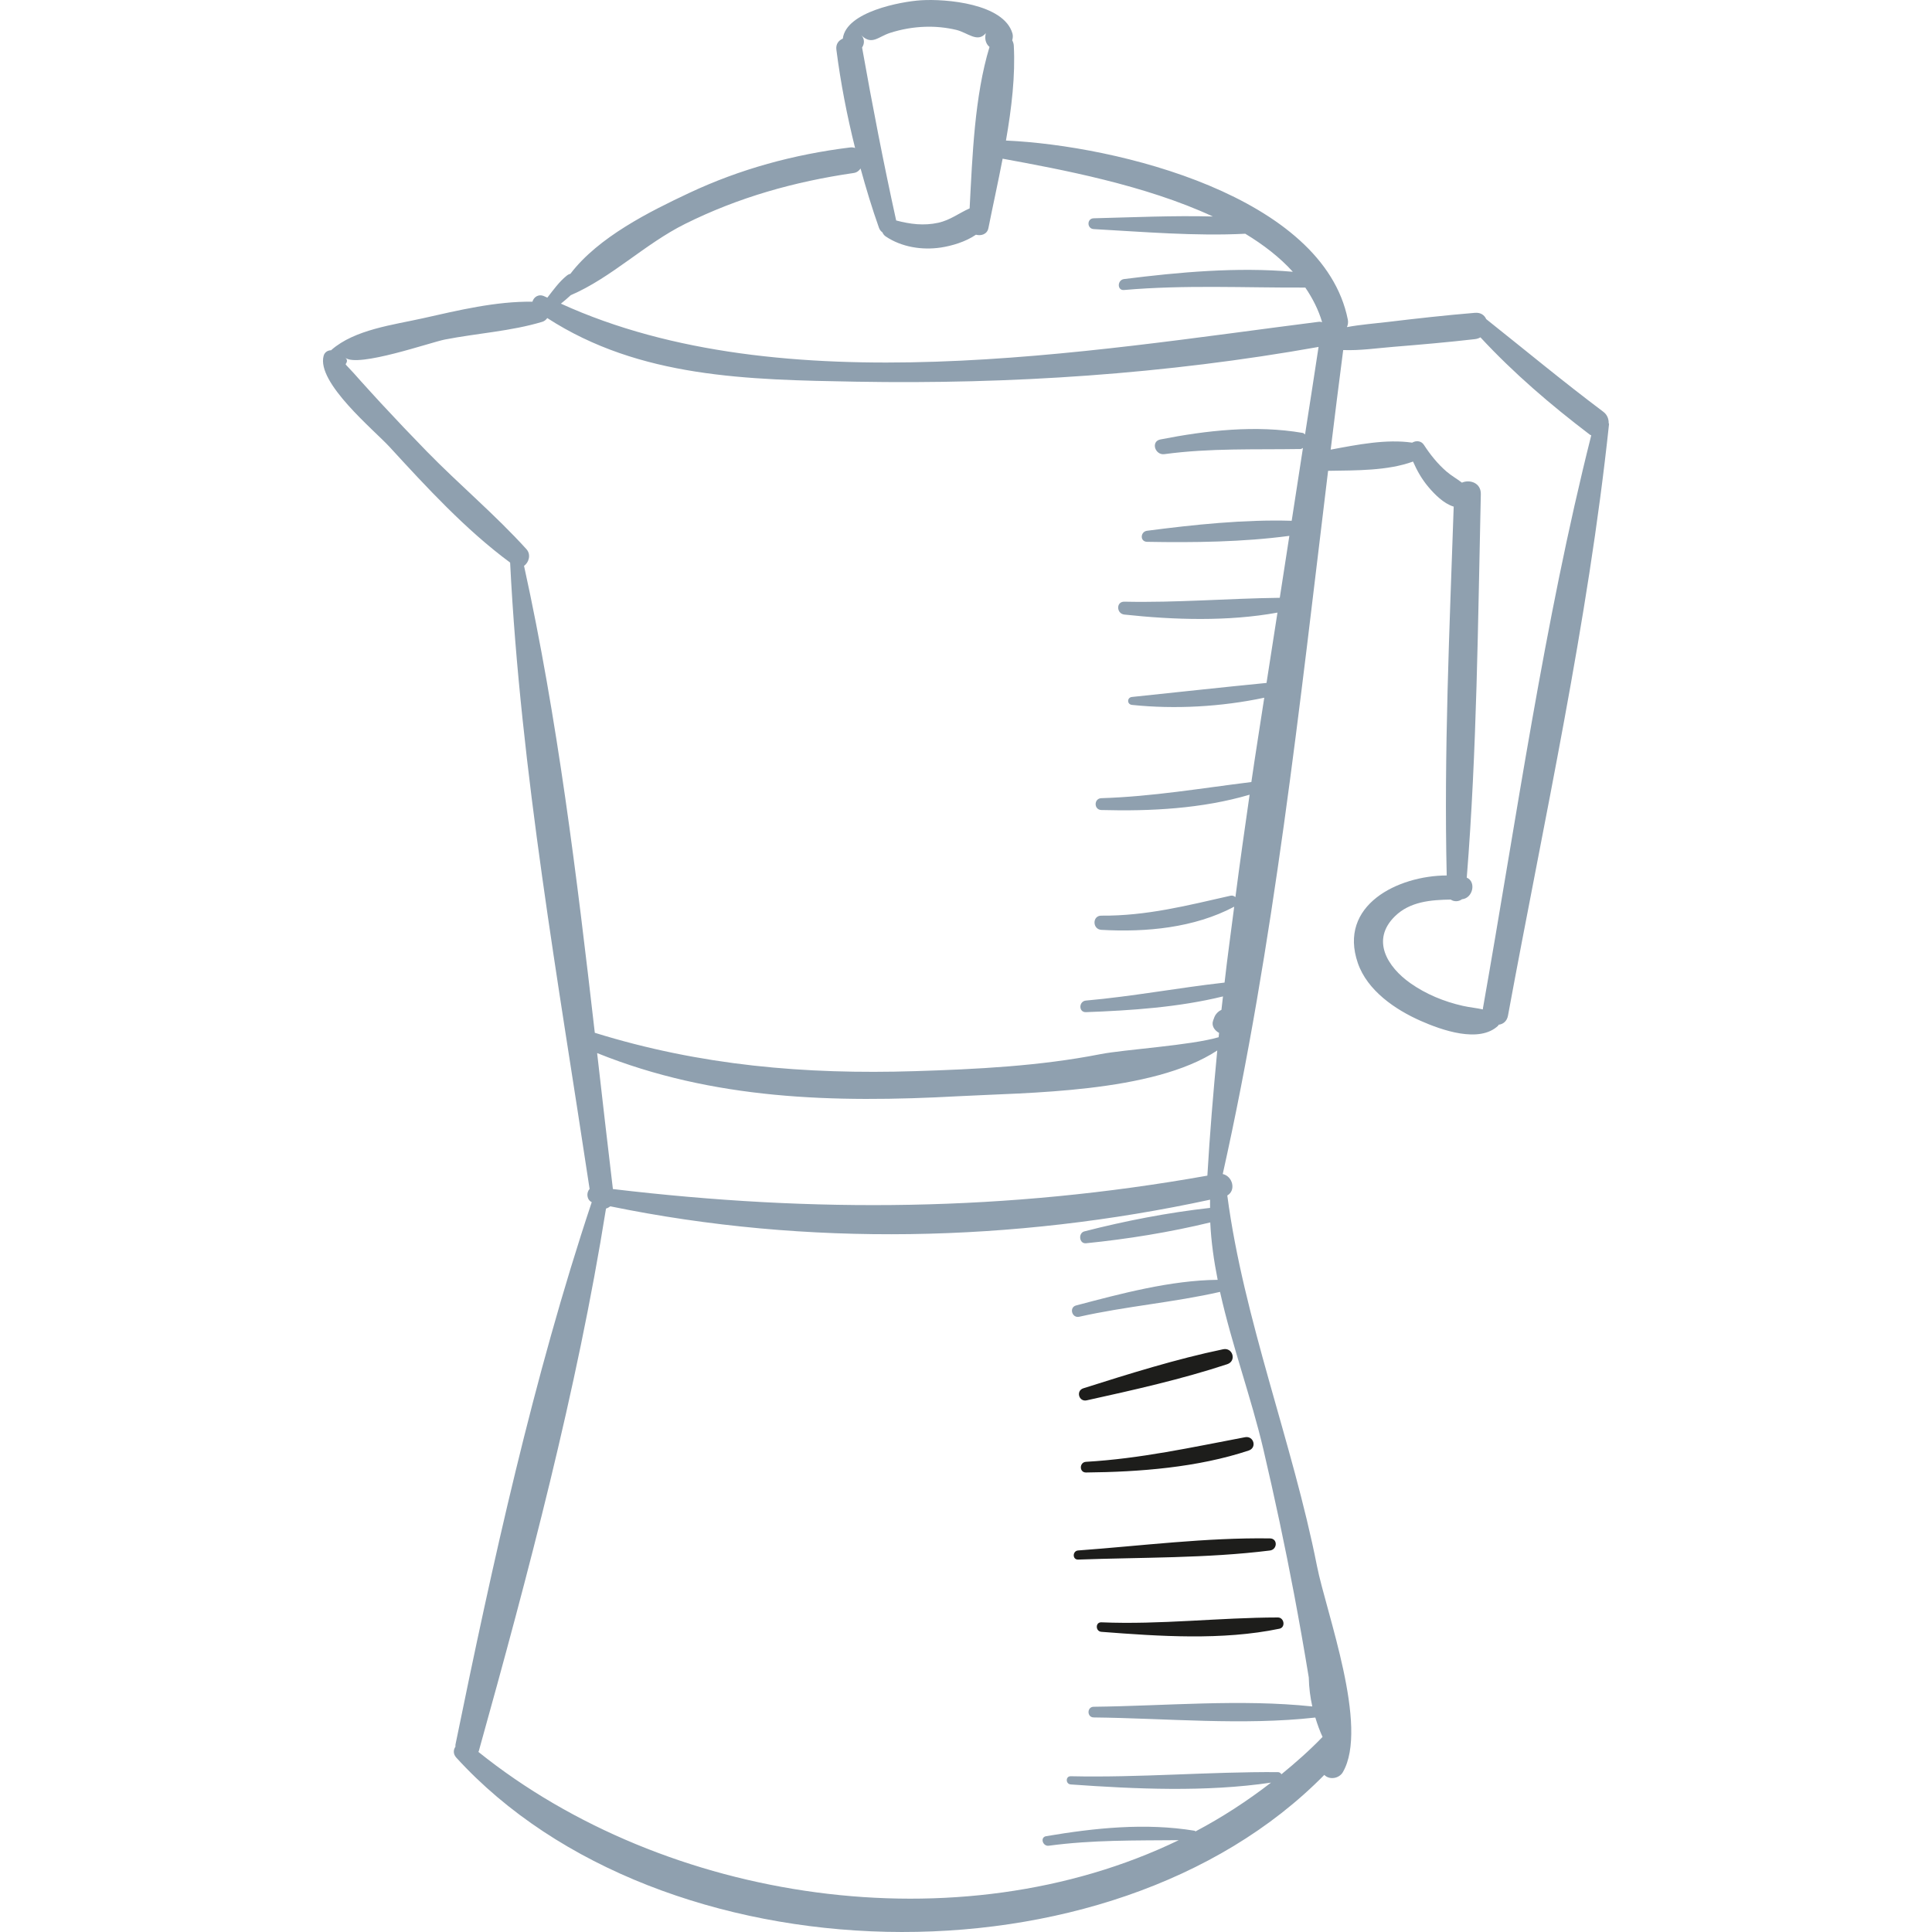 <?xml version="1.0" encoding="iso-8859-1"?>
<!-- Generator: Adobe Illustrator 18.0.0, SVG Export Plug-In . SVG Version: 6.00 Build 0)  -->
<!DOCTYPE svg PUBLIC "-//W3C//DTD SVG 1.1//EN" "http://www.w3.org/Graphics/SVG/1.1/DTD/svg11.dtd">
<svg version="1.1" id="Capa_1" xmlns="http://www.w3.org/2000/svg" xmlns:xlink="http://www.w3.org/1999/xlink" x="0px" y="0px"
	 viewBox="0 0 266.549 266.549" style="enable-background:new 0 0 266.549 266.549;fill:#8fa0af;" xml:space="preserve">
<g>
	<path style="fill:#8fa0af;" d="M221.941,58.367c0.008-0.568-0.191-1.145-0.75-1.565c-5.489-4.119-10.775-8.504-16.145-12.775
		c-0.242-0.539-0.745-0.934-1.56-0.867c-4.018,0.332-8.036,0.78-12.039,1.261c-1.848,0.222-3.764,0.359-5.616,0.709
		c0.128-0.301,0.202-0.636,0.123-1.033c-3.401-17.029-31.795-24.018-47.167-24.706c0.778-4.462,1.309-8.956,1.08-13.104
		c-0.016-0.28-0.102-0.514-0.216-0.723c0.088-0.316,0.12-0.641,0.031-0.949c-1.196-4.124-9.18-4.801-12.643-4.576
		c-2.751,0.179-10.313,1.583-10.76,5.289c-0.571,0.246-0.988,0.748-0.887,1.53c0.584,4.56,1.464,9.09,2.58,13.561
		c-0.204-0.076-0.434-0.107-0.691-0.075c-7.738,0.957-15.165,2.966-22.232,6.294c-5.379,2.533-12.479,6.053-16.348,11.13
		c-0.167,0.046-0.336,0.122-0.501,0.255c-1.05,0.844-1.854,1.973-2.684,3.041c-0.124-0.061-0.256-0.107-0.38-0.169
		c-0.815-0.407-1.504,0.086-1.679,0.732c-5.005-0.079-10.249,1.189-15.076,2.275c-4.091,0.92-9.43,1.544-12.669,4.386
		c-0.009,0.009-0.007,0.025-0.016,0.034c-0.466,0-0.906,0.26-1.046,0.768c-1.016,3.702,6.994,10.28,9.078,12.55
		c5.125,5.585,10.526,11.452,16.651,15.977c1.435,28.712,6.684,57.976,10.967,86.423c-0.481,0.496-0.406,1.486,0.293,1.817
		c-8.058,24.167-13.701,49.896-18.801,74.835c-0.021,0.106,0.002,0.194-0.003,0.293c-0.292,0.421-0.345,1.001,0.129,1.519
		c28.095,30.802,90.169,32.461,119.743,2.37c0.732,0.744,2.052,0.494,2.556-0.371c3.644-6.252-2.303-22.041-3.569-28.458
		c-3.344-16.952-10.123-34.023-12.37-51.112c1.234-0.697,0.745-2.657-0.629-2.958c7.068-31.643,10.597-64.589,14.535-97.018
		c3.885-0.066,8.206,0.003,11.719-1.279c0.545,1.247,1.202,2.417,2.113,3.498c0.863,1.025,2.113,2.3,3.497,2.721
		c-0.576,16.931-1.358,33.946-0.964,50.886c-6.741,0.025-15.012,4.098-12.261,12.086c1.31,3.802,5.151,6.419,8.668,7.973
		c2.866,1.267,8.1,3.14,10.697,0.661c0.033-0.031,0.025-0.087,0.051-0.124c0.61-0.072,1.152-0.456,1.302-1.271
		c4.977-27.021,11.037-54.265,13.938-81.598C221.995,58.45,221.945,58.423,221.941,58.367z M122.82,4.53
		c1.565-0.498,3.177-0.783,4.818-0.835c1.443-0.046,2.86,0.092,4.268,0.421c1.601,0.374,2.978,1.86,4.116,0.44
		c-0.006,0.024-0.027,0.043-0.031,0.068c-0.011,0.072-0.021,0.143-0.032,0.215c-0.104,0.698,0.118,1.265,0.559,1.638
		c-2.07,6.812-2.357,15.006-2.743,22.274c-1.437,0.63-2.685,1.624-4.321,1.982c-2.019,0.441-3.873,0.192-5.814-0.315
		c-1.748-7.932-3.282-15.865-4.702-23.861c0.342-0.51,0.369-1.22-0.117-1.698C120.294,6.306,121.144,5.064,122.82,4.53z
		 M174.296,199.936c1.555,6.637,2.977,13.301,4.244,20c0.723,3.827,1.399,7.663,2.028,11.507c0.026,1.374,0.198,2.701,0.484,3.99
		c-9.863-1.048-20.253-0.071-30.162,0.041c-0.948,0.011-0.949,1.462,0,1.473c10.044,0.114,20.594,1.135,30.578,0.014
		c0.278,0.909,0.596,1.806,0.998,2.674c-1.792,1.861-3.705,3.545-5.669,5.151c-0.114-0.163-0.268-0.294-0.498-0.295
		c-9.525-0.062-19.02,0.78-28.575,0.569c-0.735-0.016-0.719,1.08,0,1.132c9.002,0.639,18.642,1.074,27.635-0.251
		c-3.293,2.545-6.768,4.802-10.417,6.728c-0.053-0.027-0.075-0.081-0.144-0.093c-6.765-1.112-13.747-0.384-20.462,0.753
		c-0.876,0.148-0.488,1.431,0.363,1.316c6.003-0.81,11.922-0.713,17.929-0.765c-30.357,14.667-70.767,8.601-96.628-12.179
		c0.016-0.046,0.046-0.072,0.06-0.12c6.813-24.435,13.546-49.764,17.549-74.842c0.222-0.063,0.417-0.174,0.592-0.307
		c27.223,5.585,55.615,4.938,82.75-0.915c-0.015,0.376,0.001,0.753-0.002,1.13c-5.781,0.643-11.73,1.796-17.337,3.239
		c-0.886,0.228-0.735,1.737,0.222,1.641c5.678-0.569,11.567-1.521,17.14-2.874c0.122,2.633,0.498,5.276,1.024,7.92
		c-6.495,0.063-13.33,1.9-19.529,3.534c-1.009,0.266-0.583,1.787,0.43,1.559c6.41-1.446,13.043-1.975,19.423-3.43
		C169.957,185.577,172.645,192.894,174.296,199.936z M82.383,145.287c15.981,6.442,32.625,6.896,49.884,5.952
		c9.278-0.507,26.728-0.416,35.674-6.311c-0.548,5.762-1.032,11.521-1.365,17.269c-27.728,4.942-54.179,5.158-82.017,1.85
		C83.812,157.831,83.101,151.568,82.383,145.287z M180.05,59.941c-0.11-0.072-0.17-0.187-0.329-0.214
		c-6.447-1.112-13.252-0.351-19.629,0.903c-1.354,0.266-0.742,2.202,0.559,2.026c6.303-0.851,12.445-0.605,18.77-0.707
		c0.14-0.002,0.225-0.1,0.341-0.148c-0.522,3.354-1.03,6.693-1.554,10.049c-6.53-0.197-13.479,0.534-19.949,1.376
		c-0.945,0.123-1.014,1.508,0,1.527c6.411,0.118,13.241,0.033,19.627-0.823c-0.446,2.855-0.876,5.687-1.322,8.545
		c-7.159,0.089-14.251,0.694-21.441,0.536c-1.168-0.026-1.112,1.658,0,1.778c6.805,0.737,14.302,0.975,21.123-0.272
		c-0.503,3.236-1.013,6.465-1.51,9.704c-6.188,0.608-12.381,1.289-18.564,1.935c-0.704,0.074-0.704,1.022,0,1.096
		c5.917,0.622,12.34,0.264,18.252-0.992c-0.591,3.88-1.219,7.75-1.78,11.634c-6.919,0.854-13.699,2.012-20.695,2.227
		c-1.051,0.032-1.054,1.606,0,1.634c6.792,0.185,13.888-0.18,20.453-2.113c-0.674,4.709-1.353,9.419-1.958,14.13
		c-0.181-0.152-0.4-0.256-0.673-0.194c-5.996,1.356-11.612,2.803-17.824,2.75c-1.268-0.011-1.25,1.886,0,1.958
		c6.153,0.352,12.811-0.262,18.33-3.194c-0.443,3.491-0.941,6.982-1.331,10.471c-6.383,0.715-12.707,1.912-19.122,2.48
		c-1.008,0.089-1.042,1.637,0,1.599c6.231-0.23,12.776-0.667,18.904-2.171c-0.067,0.619-0.148,1.239-0.213,1.857
		c-0.453,0.203-0.829,0.596-0.998,1.064c-0.052,0.143-0.103,0.286-0.155,0.428c-0.251,0.695,0.209,1.36,0.827,1.682
		c-0.02,0.2-0.042,0.399-0.061,0.598c-3.868,1.14-12.971,1.682-16.346,2.344c-8.378,1.644-17.013,2.07-25.529,2.337
		c-15.212,0.476-29.633-0.771-44.192-5.292c-2.482-21.607-5.142-43.408-9.764-64.423c0.674-0.464,0.995-1.567,0.335-2.296
		c-4.298-4.748-9.294-8.925-13.775-13.516c-2.128-2.181-4.229-4.391-6.298-6.626c-0.921-0.994-1.824-2-2.736-3.001
		c-0.665-0.766-1.349-1.516-2.051-2.248c-0.028-0.062-0.063-0.09-0.092-0.144c0.215-0.262,0.295-0.613-0.033-0.874
		c1.735,1.383,11.783-2.138,13.727-2.517c4.447-0.868,9.125-1.143,13.452-2.448c0.322-0.097,0.514-0.301,0.679-0.513
		c12.758,8.258,27.641,8.512,42.614,8.777c21.347,0.377,42.772-1.046,63.797-4.796C181.315,51.869,180.676,55.912,180.05,59.941z
		 M181.922,44.4c-32.012,4.053-73.935,11.452-104.537-2.507c0.477-0.369,0.916-0.769,1.363-1.17
		c5.616-2.411,10.213-7.067,15.763-9.829c7.39-3.678,15.107-5.839,23.248-7.023c0.45-0.065,0.759-0.31,0.969-0.624
		c0.761,2.758,1.585,5.499,2.542,8.188c0.103,0.289,0.277,0.479,0.473,0.623c0.093,0.21,0.228,0.409,0.451,0.559
		c2.192,1.48,5.02,1.921,7.608,1.534c1.47-0.221,3.412-0.779,4.844-1.769c0.705,0.196,1.549-0.054,1.719-0.907
		c0.604-3.031,1.326-6.277,1.963-9.581c7.99,1.47,19.607,3.611,29.004,7.974c-5.496-0.144-11.081,0.116-16.438,0.248
		c-0.964,0.023-0.955,1.438,0,1.491c6.813,0.377,14.001,0.993,20.91,0.641c2.513,1.523,4.76,3.251,6.562,5.248
		c-7.696-0.675-15.689,0.049-23.289,1.006c-0.94,0.118-0.982,1.594,0,1.509c8.392-0.73,16.629-0.298,25.011-0.336
		c0.997,1.469,1.808,3.043,2.319,4.771C182.253,44.409,182.1,44.377,181.922,44.4z M204.586,139.154
		c-0.007,0.04,0.007,0.071,0.002,0.11c-0.846-0.198-1.747-0.259-2.78-0.493c-2.575-0.584-5.066-1.603-7.229-3.129
		c-3.134-2.212-5.499-5.935-2.118-9.237c2.074-2.025,4.938-2.251,7.684-2.296c0.455,0.317,1.101,0.302,1.558-0.043
		c1.505-0.139,1.998-2.403,0.659-2.983c1.406-17.57,1.537-35.296,1.94-52.908c0.035-1.551-1.506-2.065-2.606-1.588
		c-0.687-0.527-1.474-0.969-2.113-1.519c-1.23-1.059-2.252-2.336-3.135-3.693c-0.389-0.597-1.109-0.609-1.615-0.305
		c-3.558-0.518-7.553,0.269-11.247,0.966c0.562-4.593,1.134-9.175,1.729-13.74c2.304,0.089,4.686-0.263,6.936-0.446
		c3.748-0.305,7.502-0.63,11.237-1.06c0.29-0.034,0.542-0.123,0.761-0.249c4.597,4.961,9.705,9.329,15.094,13.426
		c0.066,0.049,0.129,0.053,0.194,0.093C213.005,85.982,209.24,112.846,204.586,139.154z"/>
	<path style="fill:#1D1D1B;" d="M176.302,223.155c-8.139,0.013-16.17,1.011-24.35,0.669c-0.85-0.036-0.833,1.247,0,1.311
		c7.972,0.617,16.681,1.211,24.56-0.428C177.396,224.524,177.18,223.154,176.302,223.155z"/>
	<path style="fill:#1D1D1B;" d="M175.206,212.246c-8.778-0.129-17.706,1.019-26.46,1.664c-0.798,0.059-0.817,1.287,0,1.258
		c8.764-0.32,17.756-0.164,26.46-1.252C176.241,213.787,176.313,212.262,175.206,212.246z"/>
	<path style="fill:#1D1D1B;" d="M171.771,198.286c-7.348,1.391-14.431,2.96-21.939,3.394c-0.939,0.054-0.956,1.482,0,1.473
		c7.391-0.072,15.39-0.688,22.445-3.031C173.449,199.733,172.971,198.059,171.771,198.286z"/>
	<path style="fill:#1D1D1B;" d="M168.747,186.151c-6.471,1.347-12.979,3.388-19.281,5.385c-1.06,0.336-0.626,1.902,0.458,1.663
		c6.455-1.424,13.113-2.914,19.391-4.987C170.625,187.78,170.095,185.87,168.747,186.151z"/>
</g>
<g>
</g>
<g>
</g>
<g>
</g>
<g>
</g>
<g>
</g>
<g>
</g>
<g>
</g>
<g>
</g>
<g>
</g>
<g>
</g>
<g>
</g>
<g>
</g>
<g>
</g>
<g>
</g>
<g>
</g>
</svg>
